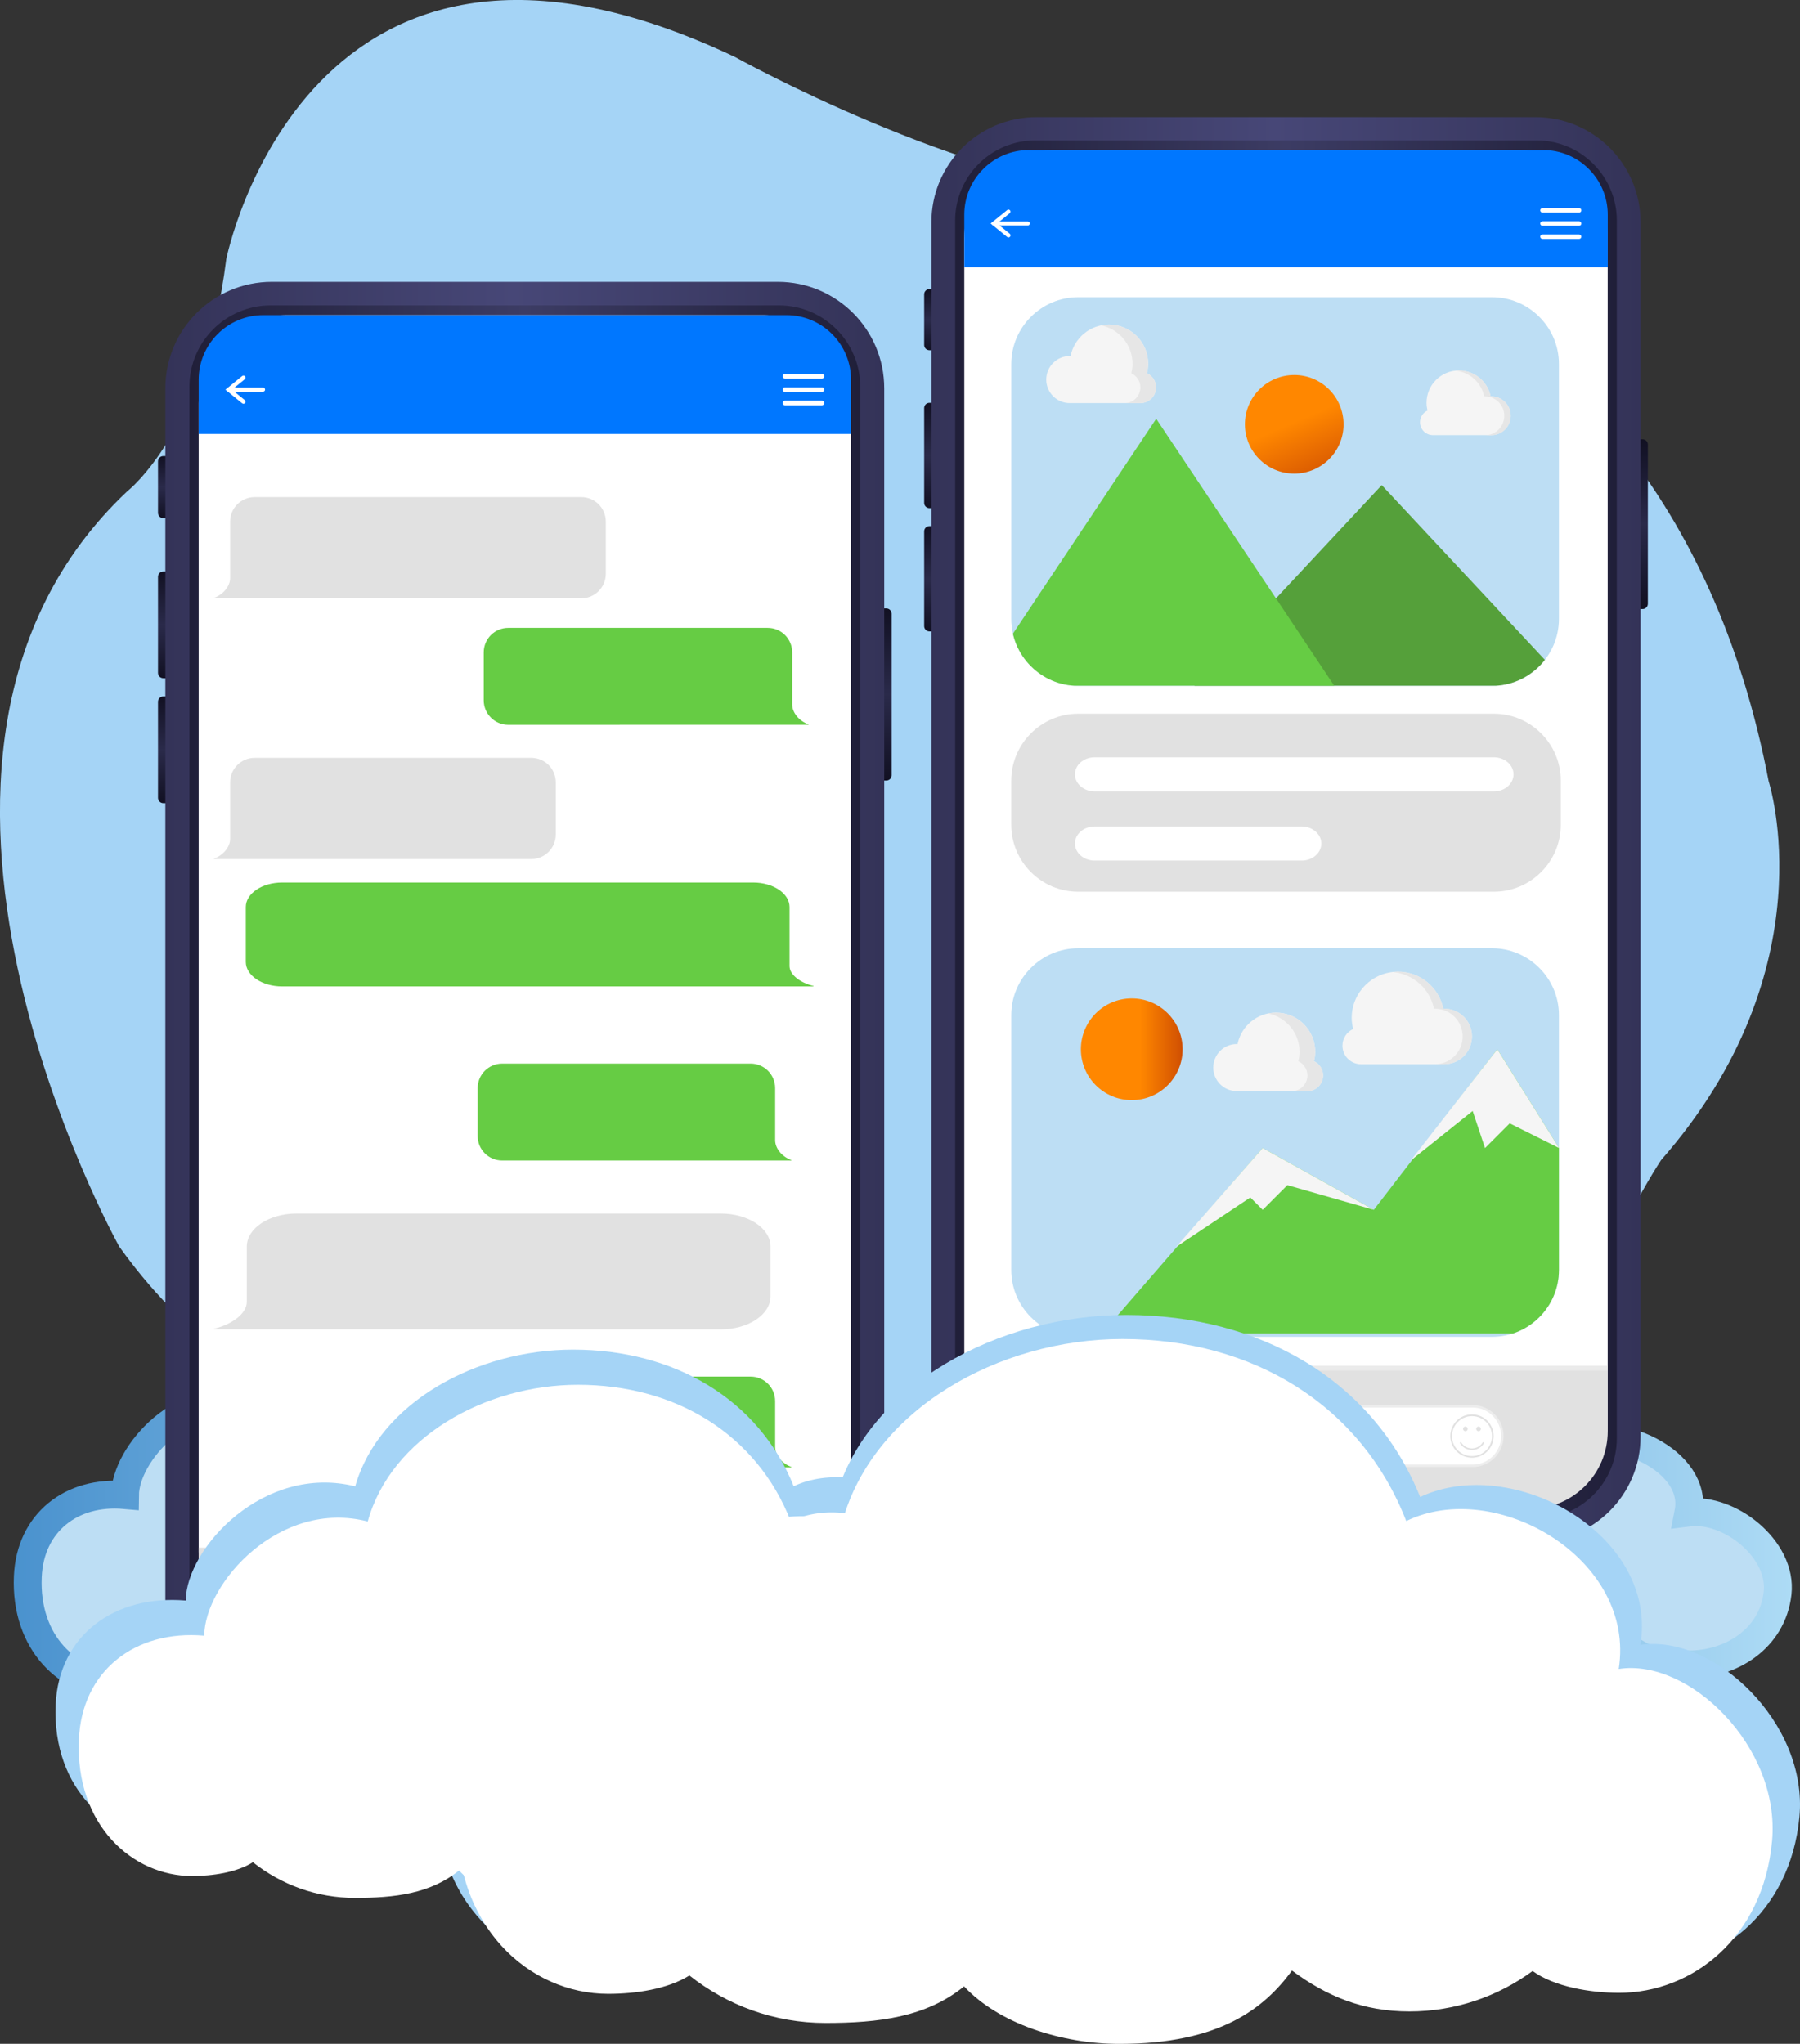 <?xml version="1.0" encoding="utf-8"?>
<!-- Generator: Adobe Illustrator 25.4.1, SVG Export Plug-In . SVG Version: 6.00 Build 0)  -->
<svg version="1.1" id="Layer_1" xmlns="http://www.w3.org/2000/svg" xmlns:xlink="http://www.w3.org/1999/xlink" x="0px" y="0px"
	 viewBox="0 0 323.1 366.88" style="enable-background:new 0 0 323.1 366.88;" xml:space="preserve">
<rect x="0" y="0" width="323.1" height="366.88" fill="#333333" stroke="none"/>
<style type="text/css">
	.st0{fill:#A5D4F6;}
	.st1{fill:#BDDEF4;stroke:url(#SVGID_1_);stroke-width:5;stroke-miterlimit:10;}
	.st2{fill:#BDDEF4;stroke:url(#SVGID_00000158022544198872292970000010962321095484154038_);stroke-width:5;stroke-miterlimit:10;}
	.st3{fill:url(#SVGID_00000049905279284822083870000004337356708300445887_);}
	.st4{fill:url(#SVGID_00000048485272597026874920000001209650786416647554_);}
	.st5{fill:url(#SVGID_00000013871700575065696690000003336033209032993209_);}
	.st6{fill:url(#SVGID_00000147903458976218544360000017750207243987355033_);}
	.st7{fill:url(#SVGID_00000015351687989761296220000014668171016467146134_);}
	.st8{fill:url(#SVGID_00000133498435517957972610000013615856633405754507_);}
	.st9{fill:#FFFFFF;}
	.st10{fill:#0077FF;}
	.st11{fill:#E1E1E1;}
	.st12{fill:#EDEDED;}
	.st13{fill:#66CC44;}
	.st14{fill:url(#SVGID_00000030445958366667168800000009972490782648900743_);}
	.st15{fill:url(#SVGID_00000012443597553125440000000006033958768752572586_);}
	.st16{fill:url(#SVGID_00000000212290966954640410000005580361310918812087_);}
	.st17{fill:url(#SVGID_00000140709735574626525890000012835104689431840918_);}
	.st18{fill:url(#SVGID_00000154386037597373014380000018370682738727302807_);}
	.st19{fill:url(#SVGID_00000103250688371643518190000007378885415715503251_);}
	.st20{fill:#EBEBEB;}
	.st21{fill:#BDDEF4;}
	.st22{fill:url(#SVGID_00000023244178422919410530000007667064611478148519_);}
	.st23{clip-path:url(#SVGID_00000134962486054715048090000002967617563435274430_);}
	.st24{fill:#55A03A;}
	.st25{clip-path:url(#SVGID_00000006707489020537628190000015254619337721803446_);fill:#66CC44;}
	.st26{fill:#F5F5F5;}
	.st27{fill:url(#SVGID_00000003088158000598258660000000725921136698860456_);}
	.st28{fill:#E6E6E6;}
</style>
<path class="st0" d="M131.97,10.25c0,0,41.03,22.83,71.56,24.6c0,0,94.2,2.06,113.95,105.42c0,0,10.89,33.53-19.3,67.96
	c0,0-15.8,23.48-19.43,51.88c0,0-9.3,46.06-71.45,33.67c0,0-13.34-3.95-57.84,5.99c0,0-51.22,9.2-77.88-58.72
	c0,0-21.61,22.34-50.15-17.24c0,0-49.2-88.1,1.48-135.68c0,0,13.86-10.73,17.7-41.6C40.61,46.55,55.04-26.28,131.97,10.25z"/>
<g>
	<linearGradient id="SVGID_1_" gradientUnits="userSpaceOnUse" x1="2.47" y1="270.283" x2="144.802" y2="270.283">
		<stop  offset="0" style="stop-color:#4A92CE"/>
		<stop  offset="1" style="stop-color:#ADDBF5"/>
	</linearGradient>
	<path class="st1" d="M22.44,268.38c0.07-7.42,10.5-19.27,22.75-16.08c3.21-11.78,16.28-19.25,29.24-19.25
		c13.6,0,24.9,6.97,29.62,19.23c9.36-4.6,24,3.99,22.18,15.62c7.35-1.17,16.9,8.23,16.01,18.16c-0.92,10.24-8.35,16.06-15.98,16.06
		c-2.99,0-6.76-0.64-9.03-2.31c-3.61,2.68-8.05,4.27-12.86,4.27c-4.84,0-8.64-1.61-12.26-4.32c-2.9,3.98-7.5,7.74-18.02,7.74
		c-6.05,0-12.61-2.15-16.22-6.08c-3.96,3.27-8.99,3.87-14.47,3.87c-5.36,0-10.28-1.88-14.2-5.02c-2.27,1.45-5.62,1.94-8.49,1.94
		c-8.23,0-16.25-7.14-15.72-19.22C5.41,273.3,12.86,267.52,22.44,268.38z"/>
</g>
<g>
	
		<linearGradient id="SVGID_00000142175143596102056540000017103962149771644347_" gradientUnits="userSpaceOnUse" x1="179.302" y1="273.407" x2="321.635" y2="273.407">
		<stop  offset="0" style="stop-color:#4A92CE"/>
		<stop  offset="1" style="stop-color:#ADDBF5"/>
	</linearGradient>
	
		<path style="fill:#BDDEF4;stroke:url(#SVGID_00000142175143596102056540000017103962149771644347_);stroke-width:5;stroke-miterlimit:10;" d="
		M199.28,271.89c0.07-5.91,10.5-15.36,22.75-12.82c3.21-9.39,16.28-15.34,29.24-15.34c13.6,0,24.9,5.55,29.62,15.33
		c9.36-3.67,24,3.18,22.18,12.45c7.35-0.93,16.9,6.56,16.01,14.48c-0.92,8.17-8.35,12.8-15.98,12.8c-2.99,0-6.76-0.51-9.03-1.84
		c-3.61,2.14-8.05,3.41-12.86,3.41c-4.84,0-8.64-1.28-12.26-3.44c-2.9,3.17-7.5,6.17-18.02,6.17c-6.05,0-12.61-1.71-16.22-4.84
		c-3.96,2.61-8.99,3.08-14.47,3.08c-5.36,0-10.28-1.5-14.2-4c-2.27,1.15-5.62,1.55-8.49,1.55c-8.23,0-16.25-5.69-15.72-15.32
		C182.24,275.81,189.7,271.21,199.28,271.89z"/>
</g>
<g>
	<g>
		<g>
			
				<linearGradient id="SVGID_00000077318773537254607550000000981135066008950666_" gradientUnits="userSpaceOnUse" x1="159.233" y1="109.097" x2="159.233" y2="140.072">
				<stop  offset="0" style="stop-color:#111022"/>
				<stop  offset="0.5" style="stop-color:#2A2A4A"/>
				<stop  offset="1" style="stop-color:#111022"/>
			</linearGradient>
			<path style="fill:url(#SVGID_00000077318773537254607550000000981135066008950666_);" d="M159.1,140.11h-0.69v-30.89h0.69
				c0.53,0,0.95,0.43,0.95,0.95v28.98C160.06,139.68,159.63,140.11,159.1,140.11z"/>
			
				<linearGradient id="SVGID_00000098935799418607128740000002775993000435578256_" gradientUnits="userSpaceOnUse" x1="29.18" y1="102.584" x2="29.18" y2="121.776">
				<stop  offset="0" style="stop-color:#111022"/>
				<stop  offset="0.5" style="stop-color:#2A2A4A"/>
				<stop  offset="1" style="stop-color:#111022"/>
			</linearGradient>
			<path style="fill:url(#SVGID_00000098935799418607128740000002775993000435578256_);" d="M29.31,121.74H30v-19.16h-0.69
				c-0.53,0-0.95,0.43-0.95,0.95v17.25C28.36,121.32,28.78,121.74,29.31,121.74z"/>
			
				<linearGradient id="SVGID_00000072273022350432100550000017394707063242145705_" gradientUnits="userSpaceOnUse" x1="29.18" y1="81.8" x2="29.18" y2="93.077">
				<stop  offset="0" style="stop-color:#111022"/>
				<stop  offset="0.5" style="stop-color:#2A2A4A"/>
				<stop  offset="1" style="stop-color:#111022"/>
			</linearGradient>
			<path style="fill:url(#SVGID_00000072273022350432100550000017394707063242145705_);" d="M29.31,93.01H30V81.87h-0.69
				c-0.53,0-0.95,0.43-0.95,0.95v9.23C28.36,92.59,28.78,93.01,29.31,93.01z"/>
			
				<linearGradient id="SVGID_00000036943886479154316590000009932074428883614359_" gradientUnits="userSpaceOnUse" x1="29.18" y1="125.014" x2="29.18" y2="144.129">
				<stop  offset="0" style="stop-color:#111022"/>
				<stop  offset="0.5" style="stop-color:#2A2A4A"/>
				<stop  offset="1" style="stop-color:#111022"/>
			</linearGradient>
			<path style="fill:url(#SVGID_00000036943886479154316590000009932074428883614359_);" d="M29.31,144.17H30v-19.16h-0.69
				c-0.53,0-0.95,0.43-0.95,0.95v17.25C28.36,143.75,28.78,144.17,29.31,144.17z"/>
		</g>
		<g>
			
				<linearGradient id="SVGID_00000154422958592744259850000000344930685976223928_" gradientUnits="userSpaceOnUse" x1="29.688" y1="180.221" x2="158.726" y2="180.221">
				<stop  offset="0" style="stop-color:#343358"/>
				<stop  offset="0.484" style="stop-color:#474777"/>
				<stop  offset="1" style="stop-color:#343358"/>
			</linearGradient>
			<path style="fill:url(#SVGID_00000154422958592744259850000000344930685976223928_);" d="M139.61,309.84H48.8
				c-10.56,0-19.12-8.56-19.12-19.12V69.71c0-10.56,8.56-19.12,19.12-19.12h90.8c10.56,0,19.12,8.56,19.12,19.12v221.01
				C158.73,301.29,150.17,309.84,139.61,309.84z"/>
			
				<linearGradient id="SVGID_00000146477991345176286000000012278375037093766796_" gradientUnits="userSpaceOnUse" x1="33.998" y1="180.221" x2="154.415" y2="180.221">
				<stop  offset="0" style="stop-color:#201F39"/>
				<stop  offset="0.5" style="stop-color:#3C3C64"/>
				<stop  offset="1" style="stop-color:#201F39"/>
			</linearGradient>
			<path style="fill:url(#SVGID_00000146477991345176286000000012278375037093766796_);" d="M139.81,305.62H48.6
				c-8.06,0-14.6-6.54-14.6-14.6V69.42c0-8.06,6.54-14.6,14.6-14.6h91.21c8.06,0,14.6,6.54,14.6,14.6v221.6
				C154.42,299.09,147.88,305.62,139.81,305.62z"/>
			<path class="st9" d="M35.66,288.07V72.37c0-8.73,7.07-15.8,15.8-15.8h85.49c8.73,0,15.8,7.07,15.8,15.8v215.7
				c0,8.73-7.07,15.8-15.8,15.8H51.46C42.74,303.87,35.66,296.8,35.66,288.07z"/>
		</g>
	</g>
	<g>
		<g>
			<g>
				<path class="st10" d="M47.27,56.57h93.88c6.41,0,11.61,5.2,11.61,11.61v9.72H35.66v-9.72C35.66,61.77,40.86,56.57,47.27,56.57z"
					/>
			</g>
			<g>
				<g>
					<g>
						<path class="st9" d="M147.55,67.96h-6.67c-0.23,0-0.41-0.18-0.41-0.41s0.18-0.41,0.41-0.41h6.67c0.23,0,0.41,0.18,0.41,0.41
							S147.77,67.96,147.55,67.96z"/>
					</g>
					<g>
						<path class="st9" d="M147.55,70.35h-6.67c-0.23,0-0.41-0.18-0.41-0.41c0-0.23,0.18-0.41,0.41-0.41h6.67
							c0.23,0,0.41,0.18,0.41,0.41C147.96,70.17,147.77,70.35,147.55,70.35z"/>
					</g>
					<g>
						<path class="st9" d="M147.55,72.75h-6.67c-0.23,0-0.41-0.18-0.41-0.41c0-0.23,0.18-0.41,0.41-0.41h6.67
							c0.23,0,0.41,0.18,0.41,0.41C147.96,72.57,147.77,72.75,147.55,72.75z"/>
					</g>
				</g>
				<g>
					<g>
						<path class="st9" d="M43.7,72.48c-0.08,0-0.16-0.03-0.23-0.08l-3.01-2.45l3.01-2.45c0.16-0.13,0.39-0.1,0.52,0.05
							c0.13,0.16,0.1,0.39-0.05,0.52l-2.31,1.88l2.31,1.88c0.16,0.13,0.18,0.36,0.05,0.52C43.92,72.43,43.81,72.48,43.7,72.48z"/>
					</g>
					<g>
						<path class="st9" d="M47.21,70.31h-6.17c-0.2,0-0.37-0.16-0.37-0.37c0-0.2,0.16-0.37,0.37-0.37h6.17
							c0.2,0,0.37,0.16,0.37,0.37C47.58,70.15,47.41,70.31,47.21,70.31z"/>
					</g>
				</g>
			</g>
		</g>
		<g>
			<g>
				<path class="st11" d="M138.81,303.87h-89.2c-7.7,0-13.94-6.24-13.94-13.94v-11.67h117.09v11.67
					C152.75,297.63,146.51,303.87,138.81,303.87z"/>
				<g>
					<rect x="35.66" y="277.82" class="st11" width="117.09" height="0.86"/>
				</g>
			</g>
			<g>
				<g>
					<g>
						<path class="st11" d="M145.59,290.94h-6.61c-0.17,0-0.31-0.14-0.31-0.31s0.14-0.31,0.31-0.31h6.61c0.17,0,0.31,0.14,0.31,0.31
							S145.77,290.94,145.59,290.94z"/>
					</g>
					<g>
						<path class="st11" d="M143.05,293.48c-0.08,0-0.16-0.03-0.22-0.09c-0.12-0.12-0.12-0.32,0-0.44l2.54-2.54
							c0.12-0.12,0.32-0.12,0.44,0c0.12,0.12,0.12,0.32,0,0.44l-2.54,2.54C143.21,293.45,143.13,293.48,143.05,293.48z"/>
					</g>
					<g>
						<path class="st11" d="M145.59,290.94c-0.08,0-0.16-0.03-0.22-0.09l-2.54-2.54c-0.12-0.12-0.12-0.32,0-0.44
							c0.12-0.12,0.32-0.12,0.44,0l2.54,2.54c0.12,0.12,0.12,0.32,0,0.44C145.75,290.91,145.67,290.94,145.59,290.94z"/>
					</g>
				</g>
				<g>
					<g>
						<path class="st11" d="M49.71,290.88h-6.95c-0.14,0-0.26-0.11-0.26-0.26c0-0.14,0.11-0.26,0.26-0.26h6.95
							c0.14,0,0.26,0.11,0.26,0.26C49.97,290.76,49.86,290.88,49.71,290.88z"/>
					</g>
					<g>
						<path class="st11" d="M46.24,294.35c-0.14,0-0.26-0.11-0.26-0.26v-6.95c0-0.14,0.11-0.26,0.26-0.26
							c0.14,0,0.26,0.11,0.26,0.26v6.95C46.5,294.24,46.38,294.35,46.24,294.35z"/>
					</g>
				</g>
				<g>
					<g>
						<path class="st9" d="M128.17,296.03H57.82c-2.99,0-5.41-2.42-5.41-5.41l0,0c0-2.99,2.42-5.41,5.41-5.41h70.35
							c2.99,0,5.41,2.42,5.41,5.41l0,0C133.58,293.61,131.16,296.03,128.17,296.03z"/>
						<path class="st12" d="M128.17,296.26H57.82c-3.11,0-5.63-2.53-5.63-5.63c0-3.11,2.53-5.63,5.63-5.63h70.35
							c3.11,0,5.63,2.53,5.63,5.63C133.8,293.73,131.28,296.26,128.17,296.26z M57.82,285.44c-2.86,0-5.18,2.33-5.18,5.18
							c0,2.86,2.33,5.19,5.18,5.19h70.35c2.86,0,5.18-2.33,5.18-5.19c0-2.86-2.33-5.18-5.18-5.18H57.82z"/>
					</g>
					<g>
						<path class="st11" d="M128.05,286.68c-2.18,0-3.95,1.77-3.95,3.95c0,2.18,1.77,3.95,3.95,3.95c2.18,0,3.95-1.77,3.95-3.95
							C132,288.44,130.23,286.68,128.05,286.68z M128.05,294.27c-2.01,0-3.64-1.64-3.64-3.64c0-2.01,1.63-3.64,3.64-3.64
							c2.01,0,3.64,1.63,3.64,3.64C131.69,292.63,130.06,294.27,128.05,294.27z"/>
						<g>
							<g>
								<path class="st11" d="M128.05,293.15c-0.9,0-1.71-0.45-2.18-1.21c-0.04-0.07-0.02-0.16,0.05-0.2
									c0.07-0.04,0.15-0.02,0.2,0.05c0.42,0.68,1.14,1.08,1.93,1.08c0.8,0,1.52-0.4,1.93-1.08c0.04-0.07,0.13-0.09,0.2-0.05
									c0.07,0.04,0.09,0.13,0.05,0.2C129.76,292.7,128.94,293.15,128.05,293.15z"/>
							</g>
							<g>
								<path class="st11" d="M129.67,289.31c0,0.23-0.19,0.42-0.42,0.42c-0.23,0-0.42-0.19-0.42-0.42c0-0.23,0.19-0.42,0.42-0.42
									C129.48,288.88,129.67,289.07,129.67,289.31z"/>
								<path class="st11" d="M127.28,289.31c0,0.23-0.19,0.42-0.42,0.42c-0.23,0-0.42-0.19-0.42-0.42c0-0.23,0.19-0.42,0.42-0.42
									C127.09,288.88,127.28,289.07,127.28,289.31z"/>
							</g>
						</g>
					</g>
					<g>
						<path class="st11" d="M59.9,293.06h-0.64l-0.53-1.39h-2.1l-0.49,1.39h-0.65l1.9-4.96h0.6L59.9,293.06z M58.54,291.15
							l-0.78-2.11c-0.03-0.07-0.05-0.18-0.08-0.33h-0.01c-0.02,0.14-0.05,0.25-0.08,0.33l-0.77,2.11H58.54z"/>
						<path class="st11" d="M63.08,293.06h-0.57v-0.55H62.5c-0.25,0.42-0.61,0.64-1.09,0.64c-0.35,0-0.63-0.09-0.83-0.28
							c-0.2-0.19-0.3-0.43-0.3-0.74c0-0.66,0.39-1.05,1.17-1.15l1.06-0.15c0-0.6-0.24-0.9-0.73-0.9c-0.43,0-0.81,0.15-1.15,0.44
							v-0.58c0.35-0.22,0.75-0.33,1.2-0.33c0.83,0,1.25,0.44,1.25,1.32V293.06z M62.52,291.27l-0.85,0.12
							c-0.26,0.04-0.46,0.1-0.59,0.2c-0.13,0.09-0.2,0.26-0.2,0.5c0,0.17,0.06,0.31,0.18,0.42c0.12,0.11,0.29,0.16,0.49,0.16
							c0.28,0,0.51-0.1,0.7-0.3c0.18-0.2,0.27-0.45,0.27-0.75V291.27z"/>
					</g>
				</g>
			</g>
		</g>
	</g>
	<path class="st13" d="M91.23,130.11c-2.43,0-4.4-1.97-4.4-4.4v-8.6c0-2.43,1.97-4.4,4.4-4.4h46.57c2.43,0,4.4,1.97,4.4,4.4v9.34
		c0,1.5,1.24,2.96,2.89,3.57c0.05,0.02,0.03,0.08-0.02,0.08L91.23,130.11z"/>
	<path class="st13" d="M90.14,208.32c-2.43,0-4.4-1.97-4.4-4.4v-8.6c0-2.43,1.97-4.4,4.4-4.4h44.6c2.43,0,4.4,1.97,4.4,4.4v9.35
		c0,1.5,1.24,2.96,2.89,3.57c0.05,0.02,0.03,0.08-0.02,0.08L90.14,208.32z"/>
	<path class="st13" d="M50.64,177.07c-3.6,0-6.52-1.97-6.52-4.4v-9.85c0-2.43,2.92-4.4,6.52-4.4h84.56c3.6,0,6.52,1.97,6.52,4.4
		v10.6c0,1.5,1.83,2.96,4.28,3.57c0.07,0.02,0.05,0.08-0.02,0.08L50.64,177.07z"/>
	<path class="st13" d="M95.29,263.4c-2.43,0-4.4-1.97-4.4-4.4v-7.49c0-2.43,1.97-4.4,4.4-4.4h39.45c2.43,0,4.4,1.97,4.4,4.4v8.24
		c0,1.5,1.24,2.96,2.89,3.57c0.05,0.02,0.03,0.08-0.02,0.08L95.29,263.4z"/>
	<path class="st11" d="M129.39,238.63c4.92,0,8.92-2.65,8.92-5.93v-8.93c0-3.27-3.99-5.93-8.92-5.93H53.22
		c-4.92,0-8.92,2.65-8.92,5.93v9.93c0,2.02-2.5,3.98-5.85,4.81c-0.09,0.02-0.07,0.11,0.03,0.11L129.39,238.63z"/>
	<path class="st11" d="M95.36,154.21c2.43,0,4.4-1.97,4.4-4.4v-9.37c0-2.43-1.97-4.4-4.4-4.4H45.71c-2.43,0-4.4,1.97-4.4,4.4v10.12
		c0,1.5-1.24,2.96-2.89,3.57c-0.05,0.02-0.03,0.08,0.02,0.08L95.36,154.21z"/>
	<path class="st11" d="M104.34,107.4c2.43,0,4.4-1.97,4.4-4.4v-9.37c0-2.43-1.97-4.4-4.4-4.4H45.71c-2.43,0-4.4,1.97-4.4,4.4v10.12
		c0,1.5-1.24,2.96-2.89,3.57c-0.05,0.02-0.03,0.08,0.02,0.08L104.34,107.4z"/>
</g>
<g>
	<g>
		<g>
			
				<linearGradient id="SVGID_00000102541527198020451380000017608406126436092328_" gradientUnits="userSpaceOnUse" x1="294.976" y1="78.74" x2="294.976" y2="109.292">
				<stop  offset="0" style="stop-color:#111022"/>
				<stop  offset="0.5" style="stop-color:#2A2A4A"/>
				<stop  offset="1" style="stop-color:#111022"/>
			</linearGradient>
			<path style="fill:url(#SVGID_00000102541527198020451380000017608406126436092328_);" d="M294.85,109.33h-0.68V78.86h0.68
				c0.52,0,0.94,0.42,0.94,0.94v28.59C295.79,108.91,295.37,109.33,294.85,109.33z"/>
			
				<linearGradient id="SVGID_00000029043990480184090450000003353193447181916313_" gradientUnits="userSpaceOnUse" x1="166.698" y1="72.315" x2="166.698" y2="91.246">
				<stop  offset="0" style="stop-color:#111022"/>
				<stop  offset="0.5" style="stop-color:#2A2A4A"/>
				<stop  offset="1" style="stop-color:#111022"/>
			</linearGradient>
			<path style="fill:url(#SVGID_00000029043990480184090450000003353193447181916313_);" d="M166.83,91.21h0.68v-18.9h-0.68
				c-0.52,0-0.94,0.42-0.94,0.94v17.02C165.89,90.79,166.31,91.21,166.83,91.21z"/>
			
				<linearGradient id="SVGID_00000181790499300166657230000003398995968303236259_" gradientUnits="userSpaceOnUse" x1="166.698" y1="51.815" x2="166.698" y2="62.938">
				<stop  offset="0" style="stop-color:#111022"/>
				<stop  offset="0.5" style="stop-color:#2A2A4A"/>
				<stop  offset="1" style="stop-color:#111022"/>
			</linearGradient>
			<path style="fill:url(#SVGID_00000181790499300166657230000003398995968303236259_);" d="M166.83,62.87h0.68V51.89h-0.68
				c-0.52,0-0.94,0.42-0.94,0.94v9.11C165.89,62.45,166.31,62.87,166.83,62.87z"/>
			
				<linearGradient id="SVGID_00000023283168768892223580000001673901172585922707_" gradientUnits="userSpaceOnUse" x1="166.698" y1="94.439" x2="166.698" y2="113.292">
				<stop  offset="0" style="stop-color:#111022"/>
				<stop  offset="0.5" style="stop-color:#2A2A4A"/>
				<stop  offset="1" style="stop-color:#111022"/>
			</linearGradient>
			<path style="fill:url(#SVGID_00000023283168768892223580000001673901172585922707_);" d="M166.83,113.34h0.68v-18.9h-0.68
				c-0.52,0-0.94,0.42-0.94,0.94v17.02C165.89,112.91,166.31,113.34,166.83,113.34z"/>
		</g>
		<g>
			
				<linearGradient id="SVGID_00000109708673509859365660000016397372768361392285_" gradientUnits="userSpaceOnUse" x1="167.198" y1="148.892" x2="294.476" y2="148.892">
				<stop  offset="0" style="stop-color:#343358"/>
				<stop  offset="0.484" style="stop-color:#474777"/>
				<stop  offset="1" style="stop-color:#343358"/>
			</linearGradient>
			<path style="fill:url(#SVGID_00000109708673509859365660000016397372768361392285_);" d="M275.62,276.75h-89.57
				c-10.41,0-18.86-8.44-18.86-18.86v-218c0-10.41,8.44-18.86,18.86-18.86h89.57c10.41,0,18.86,8.44,18.86,18.86v218
				C294.48,268.3,286.03,276.75,275.62,276.75z"/>
			
				<linearGradient id="SVGID_00000029014911044203084610000006931782803944891781_" gradientUnits="userSpaceOnUse" x1="171.451" y1="148.892" x2="290.224" y2="148.892">
				<stop  offset="0" style="stop-color:#201F39"/>
				<stop  offset="0.5" style="stop-color:#3C3C64"/>
				<stop  offset="1" style="stop-color:#201F39"/>
			</linearGradient>
			<path style="fill:url(#SVGID_00000029014911044203084610000006931782803944891781_);" d="M275.82,272.58h-89.97
				c-7.95,0-14.4-6.45-14.4-14.4V39.6c0-7.95,6.45-14.4,14.4-14.4h89.97c7.95,0,14.4,6.45,14.4,14.4v218.58
				C290.22,266.13,283.78,272.58,275.82,272.58z"/>
			<path class="st9" d="M173.09,255.05V42.73c0-8.73,7.07-15.8,15.8-15.8h83.89c8.73,0,15.8,7.07,15.8,15.8v212.32
				c0,8.73-7.07,15.8-15.8,15.8h-83.89C180.16,270.85,173.09,263.78,173.09,255.05z"/>
		</g>
	</g>
	<g>
		<g>
			<g>
				<path class="st10" d="M184.7,26.93h92.28c6.41,0,11.61,5.2,11.61,11.61v9.43H173.09v-9.43
					C173.09,32.13,178.29,26.93,184.7,26.93z"/>
			</g>
			<g>
				<g>
					<g>
						<path class="st9" d="M283.45,38.16h-6.58c-0.22,0-0.4-0.18-0.4-0.4c0-0.22,0.18-0.4,0.4-0.4h6.58c0.22,0,0.4,0.18,0.4,0.4
							C283.85,37.98,283.67,38.16,283.45,38.16z"/>
					</g>
					<g>
						<path class="st9" d="M283.45,40.53h-6.58c-0.22,0-0.4-0.18-0.4-0.4s0.18-0.4,0.4-0.4h6.58c0.22,0,0.4,0.18,0.4,0.4
							S283.67,40.53,283.45,40.53z"/>
					</g>
					<g>
						<path class="st9" d="M283.45,42.89h-6.58c-0.22,0-0.4-0.18-0.4-0.4c0-0.22,0.18-0.4,0.4-0.4h6.58c0.22,0,0.4,0.18,0.4,0.4
							C283.85,42.71,283.67,42.89,283.45,42.89z"/>
					</g>
				</g>
				<g>
					<g>
						<path class="st9" d="M181.02,42.62c-0.08,0-0.16-0.03-0.23-0.08l-2.97-2.42l2.97-2.41c0.15-0.13,0.38-0.1,0.51,0.05
							c0.13,0.16,0.1,0.38-0.05,0.51l-2.27,1.85l2.28,1.85c0.16,0.13,0.18,0.36,0.05,0.51C181.23,42.57,181.13,42.62,181.02,42.62z"
							/>
					</g>
					<g>
						<path class="st9" d="M184.48,40.48h-6.08c-0.2,0-0.36-0.16-0.36-0.36c0-0.2,0.16-0.36,0.36-0.36h6.08
							c0.2,0,0.36,0.16,0.36,0.36C184.84,40.32,184.68,40.48,184.48,40.48z"/>
					</g>
				</g>
			</g>
		</g>
		<g>
			<g>
				<path class="st11" d="M274.64,270.85h-87.6c-7.7,0-13.94-6.24-13.94-13.94v-11.33h115.49v11.33
					C288.58,264.61,282.34,270.85,274.64,270.85z"/>
				<g>
					<rect x="173.09" y="245.16" class="st20" width="115.49" height="0.85"/>
				</g>
			</g>
			<g>
				<g>
					<g>
						<path class="st11" d="M281.52,258.1H275c-0.17,0-0.31-0.14-0.31-0.31c0-0.17,0.14-0.31,0.31-0.31h6.52
							c0.17,0,0.31,0.14,0.31,0.31C281.83,257.96,281.69,258.1,281.52,258.1z"/>
					</g>
					<g>
						<path class="st11" d="M279.01,260.61c-0.08,0-0.16-0.03-0.22-0.09c-0.12-0.12-0.12-0.32,0-0.44l2.51-2.51
							c0.12-0.12,0.32-0.12,0.44,0c0.12,0.12,0.12,0.32,0,0.44l-2.51,2.51C279.17,260.58,279.09,260.61,279.01,260.61z"/>
					</g>
					<g>
						<path class="st11" d="M281.52,258.1c-0.08,0-0.16-0.03-0.22-0.09l-2.51-2.51c-0.12-0.12-0.12-0.32,0-0.44
							c0.12-0.12,0.32-0.12,0.44,0l2.51,2.51c0.12,0.12,0.12,0.32,0,0.44C281.68,258.07,281.6,258.1,281.52,258.1z"/>
					</g>
				</g>
				<g>
					<g>
						<path class="st11" d="M186.95,258.04h-6.86c-0.14,0-0.25-0.11-0.25-0.25s0.11-0.25,0.25-0.25h6.86c0.14,0,0.25,0.11,0.25,0.25
							S187.09,258.04,186.95,258.04z"/>
					</g>
					<g>
						<path class="st11" d="M183.52,261.47c-0.14,0-0.25-0.11-0.25-0.25v-6.86c0-0.14,0.11-0.25,0.25-0.25
							c0.14,0,0.25,0.11,0.25,0.25v6.86C183.78,261.35,183.66,261.47,183.52,261.47z"/>
					</g>
				</g>
				<g>
					<g>
						<path class="st9" d="M264.34,263.12h-69.39c-2.95,0-5.34-2.39-5.34-5.34l0,0c0-2.95,2.39-5.34,5.34-5.34h69.39
							c2.95,0,5.34,2.39,5.34,5.34l0,0C269.67,260.73,267.28,263.12,264.34,263.12z"/>
						<path class="st12" d="M264.34,263.34h-69.39c-3.06,0-5.56-2.49-5.56-5.56c0-3.06,2.49-5.56,5.56-5.56h69.39
							c3.06,0,5.56,2.49,5.56,5.56C269.89,260.85,267.4,263.34,264.34,263.34z M194.95,252.67c-2.82,0-5.11,2.29-5.11,5.11
							c0,2.82,2.29,5.12,5.11,5.12h69.39c2.82,0,5.11-2.29,5.11-5.12c0-2.82-2.29-5.11-5.11-5.11H194.95z"/>
					</g>
					<g>
						<path class="st11" d="M264.22,253.89c-2.15,0-3.89,1.74-3.89,3.89c0,2.15,1.74,3.89,3.89,3.89c2.15,0,3.89-1.75,3.89-3.89
							C268.11,255.64,266.37,253.89,264.22,253.89z M264.22,261.38c-1.98,0-3.59-1.61-3.59-3.59c0-1.98,1.61-3.59,3.59-3.59
							c1.98,0,3.59,1.61,3.59,3.59C267.81,259.77,266.2,261.38,264.22,261.38z"/>
						<g>
							<g>
								<path class="st11" d="M264.22,260.28c-0.88,0-1.69-0.45-2.15-1.2c-0.04-0.07-0.02-0.15,0.05-0.19
									c0.07-0.04,0.15-0.02,0.19,0.05c0.41,0.67,1.12,1.06,1.91,1.06c0.78,0,1.5-0.4,1.91-1.06c0.04-0.07,0.13-0.09,0.19-0.05
									c0.07,0.04,0.09,0.13,0.05,0.19C265.9,259.84,265.1,260.28,264.22,260.28z"/>
							</g>
							<g>
								<path class="st11" d="M265.82,256.49c0,0.23-0.19,0.42-0.42,0.42c-0.23,0-0.42-0.19-0.42-0.42c0-0.23,0.19-0.42,0.42-0.42
									C265.63,256.07,265.82,256.26,265.82,256.49z"/>
								<path class="st11" d="M263.46,256.49c0,0.23-0.19,0.42-0.42,0.42c-0.23,0-0.42-0.19-0.42-0.42c0-0.23,0.19-0.42,0.42-0.42
									C263.27,256.07,263.46,256.26,263.46,256.49z"/>
							</g>
						</g>
					</g>
					<g>
						<path class="st11" d="M196.99,260.19h-0.63l-0.52-1.37h-2.07l-0.49,1.37h-0.64l1.88-4.89h0.59L196.99,260.19z M195.65,258.31
							l-0.77-2.08c-0.02-0.07-0.05-0.18-0.07-0.33h-0.01c-0.02,0.14-0.05,0.25-0.08,0.33l-0.76,2.08H195.65z"/>
						<path class="st11" d="M200.14,260.19h-0.56v-0.55h-0.01c-0.24,0.42-0.6,0.63-1.07,0.63c-0.35,0-0.62-0.09-0.82-0.28
							c-0.2-0.18-0.3-0.43-0.3-0.73c0-0.65,0.38-1.03,1.15-1.14l1.05-0.15c0-0.59-0.24-0.89-0.72-0.89c-0.42,0-0.8,0.14-1.14,0.43
							v-0.57c0.34-0.22,0.74-0.33,1.19-0.33c0.82,0,1.23,0.43,1.23,1.3V260.19z M199.58,258.42l-0.84,0.12
							c-0.26,0.04-0.45,0.1-0.59,0.19c-0.13,0.09-0.2,0.26-0.2,0.49c0,0.17,0.06,0.31,0.18,0.42c0.12,0.11,0.28,0.16,0.49,0.16
							c0.28,0,0.51-0.1,0.69-0.29c0.18-0.19,0.27-0.44,0.27-0.74V258.42z"/>
					</g>
				</g>
			</g>
		</g>
	</g>
	<path class="st21" d="M267.83,123.11h-74.31c-6.6,0-12-5.4-12-12V65.35c0-6.6,5.4-12,12-12h74.31c6.6,0,12,5.4,12,12v45.75
		C279.83,117.71,274.43,123.11,267.83,123.11z"/>
	
		<linearGradient id="SVGID_00000029756423655818960280000016597416161713813389_" gradientUnits="userSpaceOnUse" x1="225.169" y1="59.486" x2="237.169" y2="87.486">
		<stop  offset="0.584" style="stop-color:#FF8700"/>
		<stop  offset="1" style="stop-color:#D04F02"/>
	</linearGradient>
	<path style="fill:url(#SVGID_00000029756423655818960280000016597416161713813389_);" d="M241.17,76.17c0,4.89-3.97,8.85-8.86,8.85
		c-4.89,0-8.85-3.97-8.85-8.85c0-4.89,3.97-8.85,8.85-8.85C237.21,67.31,241.17,71.28,241.17,76.17z"/>
	<g>
		<defs>
			<path id="SVGID_00000095302301707268181970000018124067727188725890_" d="M267.83,123.11h-74.31c-6.6,0-12-5.4-12-12V65.35
				c0-6.6,5.4-12,12-12h74.31c6.6,0,12,5.4,12,12v45.75C279.83,117.71,274.43,123.11,267.83,123.11z"/>
		</defs>
		<clipPath id="SVGID_00000040544980102130845650000015823495097891270539_">
			<use xlink:href="#SVGID_00000095302301707268181970000018124067727188725890_"  style="overflow:visible;"/>
		</clipPath>
		<g style="clip-path:url(#SVGID_00000040544980102130845650000015823495097891270539_);">
			<polygon class="st24" points="281.64,123.09 214.4,123.09 248.02,87.08 			"/>
			<polygon class="st13" points="239.49,123.09 175.59,123.09 207.54,75.17 			"/>
		</g>
	</g>
	<path class="st21" d="M267.83,239.97h-74.31c-6.6,0-12-5.4-12-12v-45.75c0-6.6,5.4-12,12-12h74.31c6.6,0,12,5.4,12,12v45.75
		C279.83,234.57,274.43,239.97,267.83,239.97z"/>
	<path class="st11" d="M268.16,160.07h-74.64c-6.6,0-12-5.4-12-12v-7.95c0-6.6,5.4-12,12-12h74.64c6.6,0,12,5.4,12,12v7.95
		C280.16,154.67,274.76,160.07,268.16,160.07z"/>
	<g>
		<defs>
			<path id="SVGID_00000105425366900346694250000001313622296423584938_" d="M267.83,239.97h-74.31c-6.6,0-12-5.4-12-12v-45.75
				c0-6.6,5.4-12,12-12h74.31c6.6,0,12,5.4,12,12v45.75C279.83,234.57,274.43,239.97,267.83,239.97z"/>
		</defs>
		<clipPath id="SVGID_00000157285576449726580160000016861496017468385160_">
			<use xlink:href="#SVGID_00000105425366900346694250000001313622296423584938_"  style="overflow:visible;"/>
		</clipPath>
		<polygon style="clip-path:url(#SVGID_00000157285576449726580160000016861496017468385160_);fill:#66CC44;" points="
			197.82,239.34 226.65,206.08 246.6,217.17 268.77,188.35 279.86,206.08 279.86,239.34 		"/>
	</g>
	<g>
		<path class="st9" d="M268.14,142.06l-71.65,0c-1.95,0-3.54-1.37-3.54-3.06s1.58-3.06,3.54-3.06l71.65,0
			c1.95,0,3.54,1.37,3.54,3.06S270.1,142.06,268.14,142.06z"/>
		<path class="st9" d="M233.64,154.48l-37.15,0c-1.95,0-3.54-1.37-3.54-3.06c0-1.69,1.58-3.06,3.54-3.06h37.15
			c1.95,0,3.54,1.37,3.54,3.06S235.6,154.48,233.64,154.48z"/>
	</g>
	<polygon class="st26" points="211.13,223.82 226.65,206.08 246.6,217.17 231.08,212.74 226.65,217.17 224.43,214.95 	"/>
	
		<linearGradient id="SVGID_00000130628379131906797450000017620056899327425461_" gradientUnits="userSpaceOnUse" x1="194.029" y1="188.347" x2="212.281" y2="188.347">
		<stop  offset="0.584" style="stop-color:#FF8700"/>
		<stop  offset="1" style="stop-color:#D04F02"/>
	</linearGradient>
	<circle style="fill:url(#SVGID_00000130628379131906797450000017620056899327425461_);" cx="203.15" cy="188.35" r="9.13"/>
	<g>
		<path class="st26" d="M259.24,181.07c-0.06,0-0.11,0.01-0.17,0.02c-0.77-3.8-4.11-6.66-8.14-6.66c-4.59,0-8.3,3.72-8.3,8.3
			c0,0.69,0.11,1.34,0.26,1.98c-1.13,0.53-1.92,1.67-1.92,3c0,1.83,1.49,3.32,3.32,3.32c1,0,13.55,0,14.95,0
			c2.75,0,4.98-2.23,4.98-4.98S261.99,181.07,259.24,181.07z"/>
		<path class="st28" d="M259.24,181.07c-0.06,0-0.11,0.01-0.17,0.02c-0.77-3.8-4.11-6.66-8.14-6.66c-0.27,0-0.52,0.05-0.78,0.08
			c3.62,0.39,6.55,3.07,7.25,6.58c0.06,0,0.11-0.02,0.17-0.02c2.75,0,4.98,2.23,4.98,4.98s-2.23,4.98-4.98,4.98
			c0.81,0,1.42,0,1.66,0c2.75,0,4.98-2.23,4.98-4.98S261.99,181.07,259.24,181.07z"/>
	</g>
	<g>
		<path class="st26" d="M267.69,71.15c-0.04,0-0.08,0.01-0.12,0.01c-0.54-2.66-2.88-4.66-5.7-4.66c-3.21,0-5.81,2.6-5.81,5.81
			c0,0.48,0.07,0.94,0.18,1.38c-0.79,0.37-1.35,1.17-1.35,2.1c0,1.28,1.04,2.32,2.32,2.32c0.7,0,9.48,0,10.46,0
			c1.93,0,3.49-1.56,3.49-3.49C271.17,72.71,269.61,71.15,267.69,71.15z"/>
		<path class="st28" d="M267.69,71.15c-0.04,0-0.08,0.01-0.12,0.01c-0.54-2.66-2.88-4.66-5.7-4.66c-0.19,0-0.36,0.04-0.54,0.05
			c2.53,0.27,4.58,2.15,5.08,4.61c0.04,0,0.08-0.01,0.12-0.01c1.93,0,3.49,1.56,3.49,3.49c0,1.93-1.56,3.49-3.49,3.49
			c0.57,0,0.99,0,1.16,0c1.93,0,3.49-1.56,3.49-3.49C271.17,72.71,269.61,71.15,267.69,71.15z"/>
	</g>
	<g>
		<path class="st26" d="M222,187.41c0.05,0,0.09,0.01,0.14,0.01c0.65-3.22,3.49-5.65,6.9-5.65c3.89,0,7.04,3.15,7.04,7.04
			c0,0.58-0.09,1.14-0.22,1.68c0.96,0.45,1.63,1.42,1.63,2.55c0,1.55-1.26,2.82-2.82,2.82c-0.85,0-11.49,0-12.67,0
			c-2.33,0-4.22-1.89-4.22-4.22C217.78,189.3,219.67,187.41,222,187.41z"/>
		<path class="st28" d="M235.86,190.5c0.13-0.54,0.22-1.1,0.22-1.68c0-3.89-3.15-7.04-7.04-7.04c-0.48,0-0.93,0.06-1.38,0.15
			c3.2,0.66,5.61,3.5,5.61,6.89c0,0.58-0.09,1.14-0.22,1.68c0.96,0.45,1.63,1.42,1.63,2.55c0,1.55-1.26,2.82-2.82,2.82
			c1.46,0,2.57,0,2.82,0c1.55,0,2.82-1.26,2.82-2.82C237.49,191.91,236.82,190.95,235.86,190.5z"/>
	</g>
	<g>
		<path class="st26" d="M192.02,63.91c0.05,0,0.09,0.01,0.14,0.01c0.65-3.22,3.49-5.65,6.9-5.65c3.89,0,7.04,3.15,7.04,7.04
			c0,0.58-0.09,1.14-0.22,1.68c0.96,0.45,1.63,1.42,1.63,2.55c0,1.55-1.26,2.82-2.82,2.82c-0.85,0-11.49,0-12.67,0
			c-2.33,0-4.22-1.89-4.22-4.22S189.69,63.91,192.02,63.91z"/>
		<path class="st28" d="M205.88,66.99c0.13-0.54,0.22-1.1,0.22-1.68c0-3.89-3.15-7.04-7.04-7.04c-0.48,0-0.93,0.06-1.38,0.15
			c3.2,0.66,5.61,3.5,5.61,6.89c0,0.58-0.09,1.14-0.22,1.68c0.96,0.45,1.63,1.42,1.63,2.55c0,1.55-1.26,2.82-2.82,2.82
			c1.46,0,2.57,0,2.82,0c1.55,0,2.82-1.26,2.82-2.82C207.51,68.41,206.84,67.44,205.88,66.99z"/>
	</g>
	<polygon class="st26" points="268.77,188.35 279.86,206.08 270.99,201.65 266.56,206.08 264.34,199.43 253.25,208.3 	"/>
</g>
<g>
	<path class="st0" d="M109.49,296.07c0.13-12.6,18.72-32.74,40.54-27.32c5.72-20.02,29.01-32.71,52.11-32.71
		c24.24,0,44.38,11.84,52.78,32.68c16.67-7.82,42.77,6.78,39.54,26.55c13.11-1.98,30.12,13.99,28.54,30.86
		c-1.63,17.41-14.88,27.28-28.47,27.28c-5.34,0-12.05-1.09-16.09-3.92c-6.43,4.56-14.35,7.26-22.92,7.26
		c-8.62,0-15.4-2.73-21.85-7.34c-5.16,6.77-13.37,13.16-32.11,13.16c-10.79,0-22.47-3.65-28.9-10.32
		c-7.06,5.56-16.03,6.57-25.79,6.57c-9.55,0-18.33-3.19-25.31-8.53c-4.05,2.46-10.01,3.3-15.13,3.3
		c-14.67,0-28.95-12.13-28.02-32.66C79.14,304.43,92.42,294.62,109.49,296.07z"/>
</g>
<g>
	<path class="st0" d="M33.34,287.31c0.1-9.46,14.05-24.57,30.42-20.5c4.29-15.02,21.77-24.54,39.1-24.54
		c18.19,0,33.3,8.88,39.61,24.52c12.51-5.87,32.09,5.09,29.67,19.92c9.83-1.49,22.6,10.5,21.41,23.15
		c-1.22,13.06-11.17,20.47-21.37,20.47c-4.01,0-9.04-0.82-12.07-2.94c-4.83,3.42-10.77,5.45-17.2,5.45c-6.47,0-11.56-2.05-16.4-5.51
		c-3.87,5.08-10.04,9.87-24.1,9.87c-8.09,0-16.86-2.74-21.69-7.75c-5.3,4.18-12.03,4.93-19.35,4.93c-7.16,0-13.75-2.39-19-6.4
		c-3.04,1.84-7.51,2.47-11.35,2.47c-11,0-21.72-9.1-21.03-24.51C10.56,293.58,20.53,286.22,33.34,287.31z"/>
</g>
<g>
	<path class="st9" d="M112.12,300.39c0.12-12.6,18.06-32.74,39.11-27.32c5.52-20.02,27.98-32.71,50.27-32.71
		c23.39,0,42.81,11.84,50.92,32.68c16.09-7.82,41.26,6.78,38.14,26.55c12.64-1.98,29.06,13.99,27.53,30.86
		c-1.57,17.41-14.36,27.28-27.47,27.28c-5.15,0-11.63-1.09-15.52-3.92c-6.21,4.56-13.85,7.26-22.11,7.26
		c-8.32,0-14.86-2.73-21.08-7.34c-4.98,6.77-12.9,13.16-30.98,13.16c-10.41,0-21.68-3.65-27.88-10.32
		c-6.81,5.56-15.46,6.57-24.88,6.57c-9.21,0-17.68-3.19-24.42-8.53c-3.91,2.46-9.66,3.3-14.59,3.3c-14.15,0-27.93-12.13-27.04-32.66
		C82.84,308.74,95.65,298.94,112.12,300.39z"/>
</g>
<g>
	<path class="st9" d="M36.66,293.62c0.09-9.46,13.55-24.57,29.35-20.5c4.14-15.02,21-24.54,37.73-24.54
		c17.55,0,32.12,8.88,38.21,24.52c12.07-5.87,30.96,5.09,28.62,19.92c9.49-1.49,21.8,10.5,20.66,23.15
		c-1.18,13.06-10.78,20.47-20.61,20.47c-3.86,0-8.73-0.82-11.64-2.94c-4.66,3.42-10.39,5.45-16.59,5.45
		c-6.24,0-11.15-2.05-15.82-5.51c-3.74,5.08-9.68,9.87-23.25,9.87c-7.81,0-16.27-2.74-20.92-7.75c-5.11,4.18-11.6,4.93-18.67,4.93
		c-6.91,0-13.27-2.39-18.33-6.4c-2.93,1.84-7.25,2.47-10.95,2.47c-10.62,0-20.96-9.1-20.29-24.51
		C14.68,299.89,24.3,292.53,36.66,293.62z"/>
</g>
</svg>
